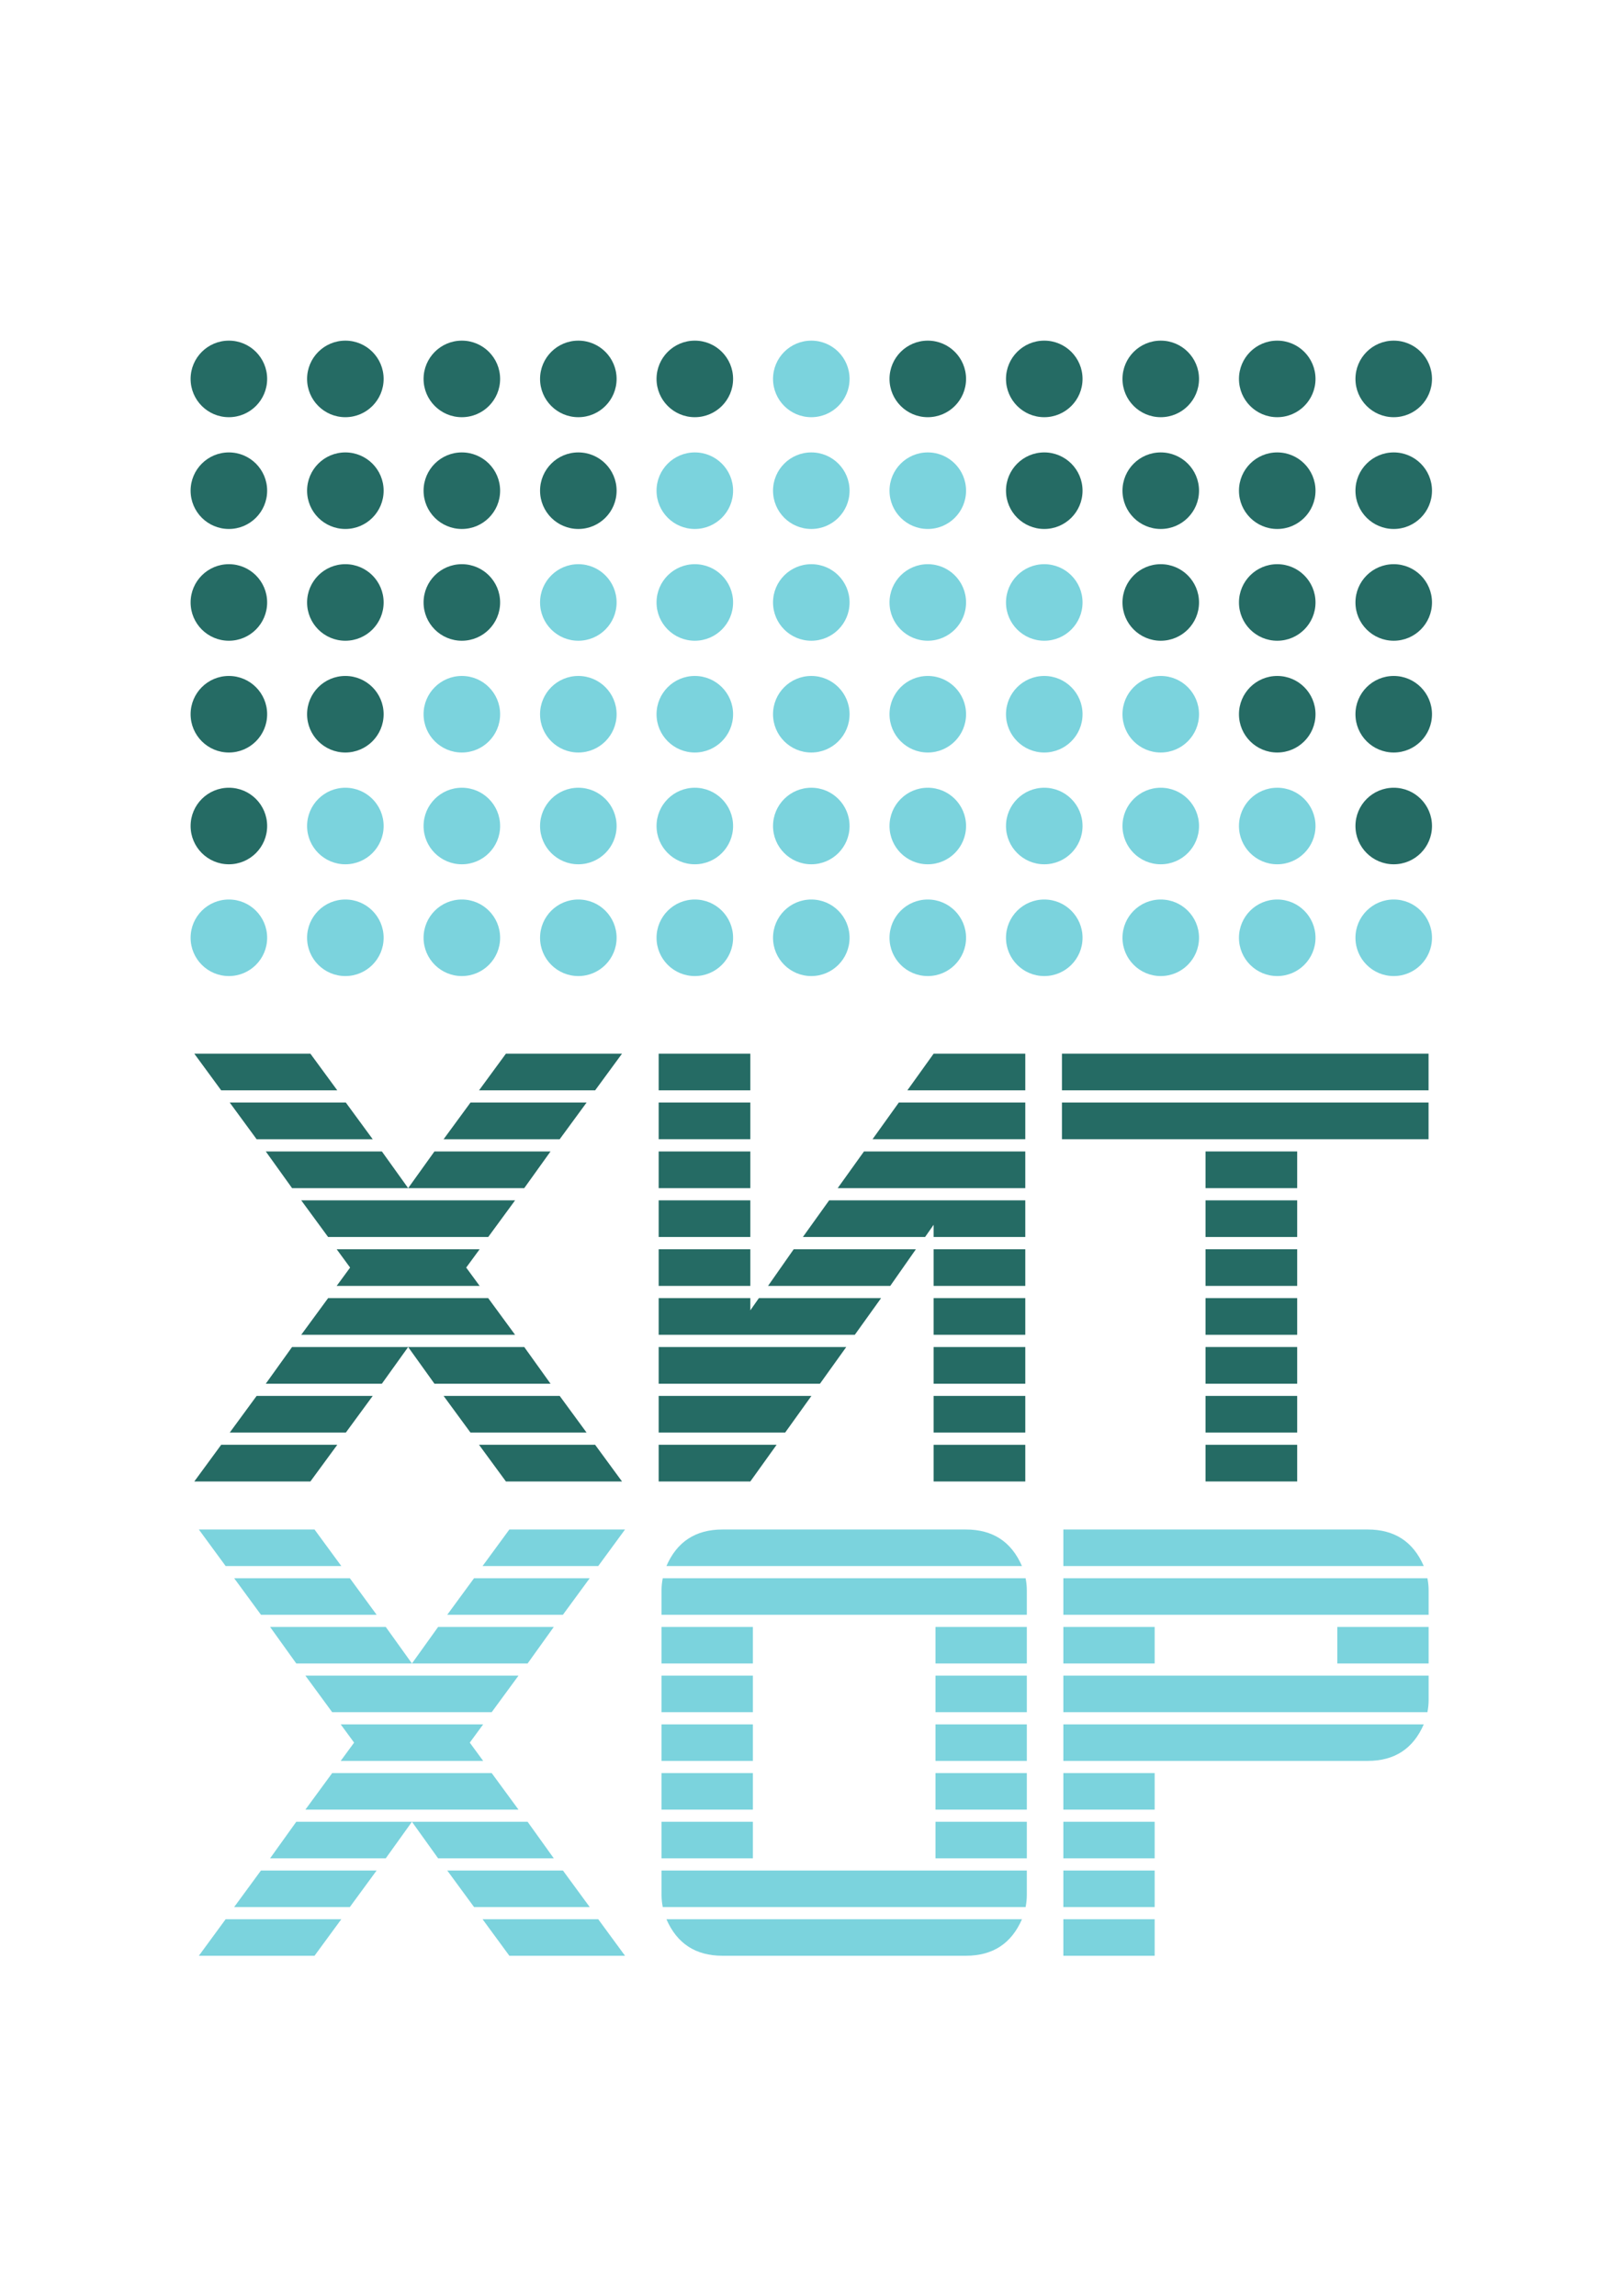 <?xml version="1.0" encoding="UTF-8" standalone="no"?> <svg xmlns:dc="http://purl.org/dc/elements/1.1/" xmlns:cc="http://creativecommons.org/ns#" xmlns:rdf="http://www.w3.org/1999/02/22-rdf-syntax-ns#" xmlns:svg="http://www.w3.org/2000/svg" xmlns="http://www.w3.org/2000/svg" viewBox="0 0 793.701 1122.52" height="1122.52" width="793.701" xml:space="preserve" id="svg2" version="1.1"><defs id="defs6"><clipPath id="clipPath26"><path id="path24" d="M 0,841.89 H 595.276 V 0 H 0 Z"></path></clipPath></defs><g transform="matrix(1.333,0,0,-1.333,0,1122.52)" id="g10"><g transform="translate(228.196,298.699)" id="g12"><path id="path14" style="fill:#256b64;fill-opacity:1;fill-rule:nonzero;stroke:none" d="m 0,0 h -42.591 l -9.863,13.45 h 42.591 z m 0,156.916 -9.863,-13.45 h -42.591 l 9.863,13.45 z M -13,17.934 h -42.592 l -9.864,13.449 h 42.593 z m 0,121.049 -9.863,-13.45 h -42.593 l 9.864,13.45 z m -39.23,-67.25 h -52.455 l 4.932,6.725 -4.932,6.726 h 52.455 l -4.932,-6.726 z M -39.228,53.8 h -78.458 l 9.863,13.45 h 58.732 z m 0,49.316 -9.863,-13.449 h -58.732 l -9.863,13.449 z m 13.001,-67.25 h -42.591 l -9.639,13.45 -9.639,-13.45 h -42.592 l 9.639,13.45 h 85.183 z m 0,85.183 -9.639,-13.449 h -85.183 l -9.639,13.449 h 42.592 l 9.639,-13.449 9.639,13.449 z m -65.232,-89.666 -9.863,-13.449 h -42.592 l 9.864,13.449 z m 0,94.15 h -42.591 l -9.864,13.45 h 42.592 z M -104.46,13.45 -114.324,0 h -42.591 l 9.863,13.45 z m 0,130.016 h -42.592 l -9.863,13.45 h 42.591 z"></path></g><path id="path16" style="fill:#256b64;fill-opacity:1;fill-rule:nonzero;stroke:none" d="m 342.52,312.149 h 33.625 v -13.45 H 342.52 Z m 0,17.933 h 33.625 V 316.633 H 342.52 Z m 0,17.933 h 33.625 v -13.45 H 342.52 Z m 0,17.934 h 33.625 v -13.45 H 342.52 Z m 0,17.934 h 33.625 v -13.45 H 342.52 Z m 0,71.732 h 33.625 v -13.45 H 332.88 Z m -12.778,-17.933 h 46.403 v -13.45 h -56.042 z m -12.777,-17.934 h 59.18 v -13.449 h -68.82 z m -12.777,-17.933 h 71.957 V 388.366 H 342.52 v 4.482 l -3.139,-4.482 h -44.833 z m -13.002,-17.932 h 44.833 l -9.415,-13.451 h -44.833 z m -49.541,-71.734 h 43.265 l -9.64,-13.45 h -33.625 z m 0,17.933 h 56.042 l -9.639,-13.449 h -46.403 z m 0,17.933 h 68.819 l -9.64,-13.45 h -59.179 z m 0,17.934 h 33.625 v -4.483 l 3.139,4.483 h 44.832 l -9.638,-13.45 h -71.958 z m 0,17.934 h 33.625 v -13.45 h -33.625 z m 0,17.932 h 33.625 v -13.449 h -33.625 z m 0,17.933 h 33.625 v -13.45 h -33.625 z m 0,17.934 h 33.625 v -13.45 h -33.625 z m 0,17.933 h 33.625 v -13.45 h -33.625 z"></path><path id="path18" style="fill:#256b64;fill-opacity:1;fill-rule:nonzero;stroke:none" d="m 475.895,298.699 h -33.624 v 13.45 h 33.624 z m 0,17.934 h -33.624 v 13.449 h 33.624 z m 0,17.932 h -33.624 v 13.45 h 33.624 z m 0,17.934 h -33.624 v 13.45 h 33.624 z m 0,17.933 h -33.624 v 13.45 h 33.624 z m 0,17.934 h -33.624 v 13.449 h 33.624 z m 0,17.933 h -33.624 v 13.45 h 33.624 z m 48.196,17.933 h -134.5 v 13.45 h 134.5 z m 0,17.933 h -134.5 v 13.45 h 134.5 z"></path><g id="g20"><g clip-path="url(#clipPath26)" id="g22"><g transform="translate(98.008,498.123)" id="g28"><path id="path30" style="fill:#7bd3dd;fill-opacity:1;fill-rule:nonzero;stroke:none" d="m 0,0 c 0,-7.755 -6.286,-14.041 -14.041,-14.041 -7.755,0 -14.041,6.286 -14.041,14.041 0,7.755 6.286,14.041 14.041,14.041 C -6.286,14.041 0,7.755 0,0"></path></g><g transform="translate(98.008,539.121)" id="g32"><path id="path34" style="fill:#256b64;fill-opacity:1;fill-rule:nonzero;stroke:none" d="m 0,0 c 0,-7.755 -6.286,-14.041 -14.041,-14.041 -7.755,0 -14.041,6.286 -14.041,14.041 0,7.755 6.286,14.041 14.041,14.041 C -6.286,14.041 0,7.755 0,0"></path></g><g transform="translate(98.008,580.12)" id="g36"><path id="path38" style="fill:#256b64;fill-opacity:1;fill-rule:nonzero;stroke:none" d="m 0,0 c 0,-7.755 -6.286,-14.041 -14.041,-14.041 -7.755,0 -14.041,6.286 -14.041,14.041 0,7.755 6.286,14.041 14.041,14.041 C -6.286,14.041 0,7.755 0,0"></path></g><g transform="translate(98.008,621.118)" id="g40"><path id="path42" style="fill:#256b64;fill-opacity:1;fill-rule:nonzero;stroke:none" d="m 0,0 c 0,-7.755 -6.286,-14.041 -14.041,-14.041 -7.755,0 -14.041,6.286 -14.041,14.041 0,7.754 6.286,14.041 14.041,14.041 C -6.286,14.041 0,7.754 0,0"></path></g><g transform="translate(98.008,662.116)" id="g44"><path id="path46" style="fill:#256b64;fill-opacity:1;fill-rule:nonzero;stroke:none" d="m 0,0 c 0,-7.755 -6.286,-14.041 -14.041,-14.041 -7.755,0 -14.041,6.286 -14.041,14.041 0,7.755 6.286,14.041 14.041,14.041 C -6.286,14.041 0,7.755 0,0"></path></g><g transform="translate(98.008,703.114)" id="g48"><path id="path50" style="fill:#256b64;fill-opacity:1;fill-rule:nonzero;stroke:none" d="m 0,0 c 0,-7.755 -6.286,-14.041 -14.041,-14.041 -7.755,0 -14.041,6.286 -14.041,14.041 0,7.755 6.286,14.041 14.041,14.041 C -6.286,14.041 0,7.755 0,0"></path></g><g transform="translate(140.742,498.123)" id="g52"><path id="path54" style="fill:#7bd3dd;fill-opacity:1;fill-rule:nonzero;stroke:none" d="m 0,0 c 0,-7.755 -6.286,-14.041 -14.041,-14.041 -7.755,0 -14.041,6.286 -14.041,14.041 0,7.755 6.286,14.041 14.041,14.041 C -6.286,14.041 0,7.755 0,0"></path></g><g transform="translate(140.742,539.121)" id="g56"><path id="path58" style="fill:#7bd3dd;fill-opacity:1;fill-rule:nonzero;stroke:none" d="m 0,0 c 0,-7.755 -6.286,-14.041 -14.041,-14.041 -7.755,0 -14.041,6.286 -14.041,14.041 0,7.755 6.286,14.041 14.041,14.041 C -6.286,14.041 0,7.755 0,0"></path></g><g transform="translate(140.742,580.12)" id="g60"><path id="path62" style="fill:#256b64;fill-opacity:1;fill-rule:nonzero;stroke:none" d="m 0,0 c 0,-7.755 -6.286,-14.041 -14.041,-14.041 -7.755,0 -14.041,6.286 -14.041,14.041 0,7.755 6.286,14.041 14.041,14.041 C -6.286,14.041 0,7.755 0,0"></path></g><g transform="translate(140.742,621.118)" id="g64"><path id="path66" style="fill:#256b64;fill-opacity:1;fill-rule:nonzero;stroke:none" d="m 0,0 c 0,-7.755 -6.286,-14.041 -14.041,-14.041 -7.755,0 -14.041,6.286 -14.041,14.041 0,7.754 6.286,14.041 14.041,14.041 C -6.286,14.041 0,7.754 0,0"></path></g><g transform="translate(140.742,662.116)" id="g68"><path id="path70" style="fill:#256b64;fill-opacity:1;fill-rule:nonzero;stroke:none" d="m 0,0 c 0,-7.755 -6.286,-14.041 -14.041,-14.041 -7.755,0 -14.041,6.286 -14.041,14.041 0,7.755 6.286,14.041 14.041,14.041 C -6.286,14.041 0,7.755 0,0"></path></g><g transform="translate(140.742,703.114)" id="g72"><path id="path74" style="fill:#256b64;fill-opacity:1;fill-rule:nonzero;stroke:none" d="m 0,0 c 0,-7.755 -6.286,-14.041 -14.041,-14.041 -7.755,0 -14.041,6.286 -14.041,14.041 0,7.755 6.286,14.041 14.041,14.041 C -6.286,14.041 0,7.755 0,0"></path></g><g transform="translate(183.477,498.123)" id="g76"><path id="path78" style="fill:#7bd3dd;fill-opacity:1;fill-rule:nonzero;stroke:none" d="m 0,0 c 0,-7.755 -6.287,-14.041 -14.041,-14.041 -7.755,0 -14.041,6.286 -14.041,14.041 0,7.755 6.286,14.041 14.041,14.041 C -6.287,14.041 0,7.755 0,0"></path></g><g transform="translate(183.477,539.121)" id="g80"><path id="path82" style="fill:#7bd3dd;fill-opacity:1;fill-rule:nonzero;stroke:none" d="m 0,0 c 0,-7.755 -6.287,-14.041 -14.041,-14.041 -7.755,0 -14.041,6.286 -14.041,14.041 0,7.755 6.286,14.041 14.041,14.041 C -6.287,14.041 0,7.755 0,0"></path></g><g transform="translate(183.477,580.12)" id="g84"><path id="path86" style="fill:#7bd3dd;fill-opacity:1;fill-rule:nonzero;stroke:none" d="m 0,0 c 0,-7.755 -6.287,-14.041 -14.041,-14.041 -7.755,0 -14.041,6.286 -14.041,14.041 0,7.755 6.286,14.041 14.041,14.041 C -6.287,14.041 0,7.755 0,0"></path></g><g transform="translate(183.477,621.118)" id="g88"><path id="path90" style="fill:#256b64;fill-opacity:1;fill-rule:nonzero;stroke:none" d="m 0,0 c 0,-7.755 -6.287,-14.041 -14.041,-14.041 -7.755,0 -14.041,6.286 -14.041,14.041 0,7.754 6.286,14.041 14.041,14.041 C -6.287,14.041 0,7.754 0,0"></path></g><g transform="translate(183.477,662.116)" id="g92"><path id="path94" style="fill:#256b64;fill-opacity:1;fill-rule:nonzero;stroke:none" d="m 0,0 c 0,-7.755 -6.287,-14.041 -14.041,-14.041 -7.755,0 -14.041,6.286 -14.041,14.041 0,7.755 6.286,14.041 14.041,14.041 C -6.287,14.041 0,7.755 0,0"></path></g><g transform="translate(183.477,703.114)" id="g96"><path id="path98" style="fill:#256b64;fill-opacity:1;fill-rule:nonzero;stroke:none" d="m 0,0 c 0,-7.755 -6.287,-14.041 -14.041,-14.041 -7.755,0 -14.041,6.286 -14.041,14.041 0,7.755 6.286,14.041 14.041,14.041 C -6.287,14.041 0,7.755 0,0"></path></g><g transform="translate(226.211,498.123)" id="g100"><path id="path102" style="fill:#7bd3dd;fill-opacity:1;fill-rule:nonzero;stroke:none" d="m 0,0 c 0,-7.755 -6.287,-14.041 -14.041,-14.041 -7.755,0 -14.041,6.286 -14.041,14.041 0,7.755 6.286,14.041 14.041,14.041 C -6.287,14.041 0,7.755 0,0"></path></g><g transform="translate(226.211,539.121)" id="g104"><path id="path106" style="fill:#7bd3dd;fill-opacity:1;fill-rule:nonzero;stroke:none" d="m 0,0 c 0,-7.755 -6.287,-14.041 -14.041,-14.041 -7.755,0 -14.041,6.286 -14.041,14.041 0,7.755 6.286,14.041 14.041,14.041 C -6.287,14.041 0,7.755 0,0"></path></g><g transform="translate(226.211,580.12)" id="g108"><path id="path110" style="fill:#7bd3dd;fill-opacity:1;fill-rule:nonzero;stroke:none" d="m 0,0 c 0,-7.755 -6.287,-14.041 -14.041,-14.041 -7.755,0 -14.041,6.286 -14.041,14.041 0,7.755 6.286,14.041 14.041,14.041 C -6.287,14.041 0,7.755 0,0"></path></g><g transform="translate(226.211,621.118)" id="g112"><path id="path114" style="fill:#7bd3dd;fill-opacity:1;fill-rule:nonzero;stroke:none" d="m 0,0 c 0,-7.755 -6.287,-14.041 -14.041,-14.041 -7.755,0 -14.041,6.286 -14.041,14.041 0,7.754 6.286,14.041 14.041,14.041 C -6.287,14.041 0,7.754 0,0"></path></g><g transform="translate(226.211,662.116)" id="g116"><path id="path118" style="fill:#256b64;fill-opacity:1;fill-rule:nonzero;stroke:none" d="m 0,0 c 0,-7.755 -6.287,-14.041 -14.041,-14.041 -7.755,0 -14.041,6.286 -14.041,14.041 0,7.755 6.286,14.041 14.041,14.041 C -6.287,14.041 0,7.755 0,0"></path></g><g transform="translate(226.211,703.114)" id="g120"><path id="path122" style="fill:#256b64;fill-opacity:1;fill-rule:nonzero;stroke:none" d="m 0,0 c 0,-7.755 -6.287,-14.041 -14.041,-14.041 -7.755,0 -14.041,6.286 -14.041,14.041 0,7.755 6.286,14.041 14.041,14.041 C -6.287,14.041 0,7.755 0,0"></path></g><g transform="translate(268.945,498.123)" id="g124"><path id="path126" style="fill:#7bd3dd;fill-opacity:1;fill-rule:nonzero;stroke:none" d="m 0,0 c 0,-7.755 -6.287,-14.041 -14.041,-14.041 -7.755,0 -14.042,6.286 -14.042,14.041 0,7.755 6.287,14.041 14.042,14.041 C -6.287,14.041 0,7.755 0,0"></path></g><g transform="translate(268.945,539.121)" id="g128"><path id="path130" style="fill:#7bd3dd;fill-opacity:1;fill-rule:nonzero;stroke:none" d="m 0,0 c 0,-7.755 -6.287,-14.041 -14.041,-14.041 -7.755,0 -14.042,6.286 -14.042,14.041 0,7.755 6.287,14.041 14.042,14.041 C -6.287,14.041 0,7.755 0,0"></path></g><g transform="translate(268.945,580.12)" id="g132"><path id="path134" style="fill:#7bd3dd;fill-opacity:1;fill-rule:nonzero;stroke:none" d="m 0,0 c 0,-7.755 -6.287,-14.041 -14.041,-14.041 -7.755,0 -14.042,6.286 -14.042,14.041 0,7.755 6.287,14.041 14.042,14.041 C -6.287,14.041 0,7.755 0,0"></path></g><g transform="translate(268.945,621.118)" id="g136"><path id="path138" style="fill:#7bd3dd;fill-opacity:1;fill-rule:nonzero;stroke:none" d="m 0,0 c 0,-7.755 -6.287,-14.041 -14.041,-14.041 -7.755,0 -14.042,6.286 -14.042,14.041 0,7.754 6.287,14.041 14.042,14.041 C -6.287,14.041 0,7.754 0,0"></path></g><g transform="translate(268.945,662.116)" id="g140"><path id="path142" style="fill:#7bd3dd;fill-opacity:1;fill-rule:nonzero;stroke:none" d="m 0,0 c 0,-7.755 -6.287,-14.041 -14.041,-14.041 -7.755,0 -14.042,6.286 -14.042,14.041 0,7.755 6.287,14.041 14.042,14.041 C -6.287,14.041 0,7.755 0,0"></path></g><g transform="translate(268.945,703.114)" id="g144"><path id="path146" style="fill:#256b64;fill-opacity:1;fill-rule:nonzero;stroke:none" d="m 0,0 c 0,-7.755 -6.287,-14.041 -14.041,-14.041 -7.755,0 -14.042,6.286 -14.042,14.041 0,7.755 6.287,14.041 14.042,14.041 C -6.287,14.041 0,7.755 0,0"></path></g><g transform="translate(311.679,498.123)" id="g148"><path id="path150" style="fill:#7bd3dd;fill-opacity:1;fill-rule:nonzero;stroke:none" d="m 0,0 c 0,-7.755 -6.286,-14.041 -14.041,-14.041 -7.755,0 -14.041,6.286 -14.041,14.041 0,7.755 6.286,14.041 14.041,14.041 C -6.286,14.041 0,7.755 0,0"></path></g><g transform="translate(311.679,539.121)" id="g152"><path id="path154" style="fill:#7bd3dd;fill-opacity:1;fill-rule:nonzero;stroke:none" d="m 0,0 c 0,-7.755 -6.286,-14.041 -14.041,-14.041 -7.755,0 -14.041,6.286 -14.041,14.041 0,7.755 6.286,14.041 14.041,14.041 C -6.286,14.041 0,7.755 0,0"></path></g><g transform="translate(311.679,580.12)" id="g156"><path id="path158" style="fill:#7bd3dd;fill-opacity:1;fill-rule:nonzero;stroke:none" d="m 0,0 c 0,-7.755 -6.286,-14.041 -14.041,-14.041 -7.755,0 -14.041,6.286 -14.041,14.041 0,7.755 6.286,14.041 14.041,14.041 C -6.286,14.041 0,7.755 0,0"></path></g><g transform="translate(311.679,621.118)" id="g160"><path id="path162" style="fill:#7bd3dd;fill-opacity:1;fill-rule:nonzero;stroke:none" d="m 0,0 c 0,-7.755 -6.286,-14.041 -14.041,-14.041 -7.755,0 -14.041,6.286 -14.041,14.041 0,7.754 6.286,14.041 14.041,14.041 C -6.286,14.041 0,7.754 0,0"></path></g><g transform="translate(311.679,662.116)" id="g164"><path id="path166" style="fill:#7bd3dd;fill-opacity:1;fill-rule:nonzero;stroke:none" d="m 0,0 c 0,-7.755 -6.286,-14.041 -14.041,-14.041 -7.755,0 -14.041,6.286 -14.041,14.041 0,7.755 6.286,14.041 14.041,14.041 C -6.286,14.041 0,7.755 0,0"></path></g><g transform="translate(311.679,703.114)" id="g168"><path id="path170" style="fill:#7bd3dd;fill-opacity:1;fill-rule:nonzero;stroke:none" d="m 0,0 c 0,-7.755 -6.286,-14.041 -14.041,-14.041 -7.755,0 -14.041,6.286 -14.041,14.041 0,7.755 6.286,14.041 14.041,14.041 C -6.286,14.041 0,7.755 0,0"></path></g><g transform="translate(354.414,498.123)" id="g172"><path id="path174" style="fill:#7bd3dd;fill-opacity:1;fill-rule:nonzero;stroke:none" d="m 0,0 c 0,-7.755 -6.287,-14.041 -14.041,-14.041 -7.755,0 -14.041,6.286 -14.041,14.041 0,7.755 6.286,14.041 14.041,14.041 C -6.287,14.041 0,7.755 0,0"></path></g><g transform="translate(354.414,539.121)" id="g176"><path id="path178" style="fill:#7bd3dd;fill-opacity:1;fill-rule:nonzero;stroke:none" d="m 0,0 c 0,-7.755 -6.287,-14.041 -14.041,-14.041 -7.755,0 -14.041,6.286 -14.041,14.041 0,7.755 6.286,14.041 14.041,14.041 C -6.287,14.041 0,7.755 0,0"></path></g><g transform="translate(354.414,580.12)" id="g180"><path id="path182" style="fill:#7bd3dd;fill-opacity:1;fill-rule:nonzero;stroke:none" d="m 0,0 c 0,-7.755 -6.287,-14.041 -14.041,-14.041 -7.755,0 -14.041,6.286 -14.041,14.041 0,7.755 6.286,14.041 14.041,14.041 C -6.287,14.041 0,7.755 0,0"></path></g><g transform="translate(354.414,621.118)" id="g184"><path id="path186" style="fill:#7bd3dd;fill-opacity:1;fill-rule:nonzero;stroke:none" d="m 0,0 c 0,-7.755 -6.287,-14.041 -14.041,-14.041 -7.755,0 -14.041,6.286 -14.041,14.041 0,7.754 6.286,14.041 14.041,14.041 C -6.287,14.041 0,7.754 0,0"></path></g><g transform="translate(354.414,662.116)" id="g188"><path id="path190" style="fill:#7bd3dd;fill-opacity:1;fill-rule:nonzero;stroke:none" d="m 0,0 c 0,-7.755 -6.287,-14.041 -14.041,-14.041 -7.755,0 -14.041,6.286 -14.041,14.041 0,7.755 6.286,14.041 14.041,14.041 C -6.287,14.041 0,7.755 0,0"></path></g><g transform="translate(354.414,703.114)" id="g192"><path id="path194" style="fill:#256b64;fill-opacity:1;fill-rule:nonzero;stroke:none" d="m 0,0 c 0,-7.755 -6.287,-14.041 -14.041,-14.041 -7.755,0 -14.041,6.286 -14.041,14.041 0,7.755 6.286,14.041 14.041,14.041 C -6.287,14.041 0,7.755 0,0"></path></g><g transform="translate(397.148,498.123)" id="g196"><path id="path198" style="fill:#7bd3dd;fill-opacity:1;fill-rule:nonzero;stroke:none" d="m 0,0 c 0,-7.755 -6.287,-14.041 -14.041,-14.041 -7.755,0 -14.042,6.286 -14.042,14.041 0,7.755 6.287,14.041 14.042,14.041 C -6.287,14.041 0,7.755 0,0"></path></g><g transform="translate(397.148,539.121)" id="g200"><path id="path202" style="fill:#7bd3dd;fill-opacity:1;fill-rule:nonzero;stroke:none" d="m 0,0 c 0,-7.755 -6.287,-14.041 -14.041,-14.041 -7.755,0 -14.042,6.286 -14.042,14.041 0,7.755 6.287,14.041 14.042,14.041 C -6.287,14.041 0,7.755 0,0"></path></g><g transform="translate(397.148,580.12)" id="g204"><path id="path206" style="fill:#7bd3dd;fill-opacity:1;fill-rule:nonzero;stroke:none" d="m 0,0 c 0,-7.755 -6.287,-14.041 -14.041,-14.041 -7.755,0 -14.042,6.286 -14.042,14.041 0,7.755 6.287,14.041 14.042,14.041 C -6.287,14.041 0,7.755 0,0"></path></g><g transform="translate(397.148,621.118)" id="g208"><path id="path210" style="fill:#7bd3dd;fill-opacity:1;fill-rule:nonzero;stroke:none" d="m 0,0 c 0,-7.755 -6.287,-14.041 -14.041,-14.041 -7.755,0 -14.042,6.286 -14.042,14.041 0,7.754 6.287,14.041 14.042,14.041 C -6.287,14.041 0,7.754 0,0"></path></g><g transform="translate(397.148,662.116)" id="g212"><path id="path214" style="fill:#256b64;fill-opacity:1;fill-rule:nonzero;stroke:none" d="m 0,0 c 0,-7.755 -6.287,-14.041 -14.041,-14.041 -7.755,0 -14.042,6.286 -14.042,14.041 0,7.755 6.287,14.041 14.042,14.041 C -6.287,14.041 0,7.755 0,0"></path></g><g transform="translate(397.148,703.114)" id="g216"><path id="path218" style="fill:#256b64;fill-opacity:1;fill-rule:nonzero;stroke:none" d="m 0,0 c 0,-7.755 -6.287,-14.041 -14.041,-14.041 -7.755,0 -14.042,6.286 -14.042,14.041 0,7.755 6.287,14.041 14.042,14.041 C -6.287,14.041 0,7.755 0,0"></path></g><g transform="translate(439.882,498.123)" id="g220"><path id="path222" style="fill:#7bd3dd;fill-opacity:1;fill-rule:nonzero;stroke:none" d="m 0,0 c 0,-7.755 -6.287,-14.041 -14.041,-14.041 -7.755,0 -14.041,6.286 -14.041,14.041 0,7.755 6.286,14.041 14.041,14.041 C -6.287,14.041 0,7.755 0,0"></path></g><g transform="translate(439.882,539.121)" id="g224"><path id="path226" style="fill:#7bd3dd;fill-opacity:1;fill-rule:nonzero;stroke:none" d="m 0,0 c 0,-7.755 -6.287,-14.041 -14.041,-14.041 -7.755,0 -14.041,6.286 -14.041,14.041 0,7.755 6.286,14.041 14.041,14.041 C -6.287,14.041 0,7.755 0,0"></path></g><g transform="translate(439.882,580.12)" id="g228"><path id="path230" style="fill:#7bd3dd;fill-opacity:1;fill-rule:nonzero;stroke:none" d="m 0,0 c 0,-7.755 -6.287,-14.041 -14.041,-14.041 -7.755,0 -14.041,6.286 -14.041,14.041 0,7.755 6.286,14.041 14.041,14.041 C -6.287,14.041 0,7.755 0,0"></path></g><g transform="translate(439.882,621.118)" id="g232"><path id="path234" style="fill:#256b64;fill-opacity:1;fill-rule:nonzero;stroke:none" d="m 0,0 c 0,-7.755 -6.287,-14.041 -14.041,-14.041 -7.755,0 -14.041,6.286 -14.041,14.041 0,7.754 6.286,14.041 14.041,14.041 C -6.287,14.041 0,7.754 0,0"></path></g><g transform="translate(439.882,662.116)" id="g236"><path id="path238" style="fill:#256b64;fill-opacity:1;fill-rule:nonzero;stroke:none" d="m 0,0 c 0,-7.755 -6.287,-14.041 -14.041,-14.041 -7.755,0 -14.041,6.286 -14.041,14.041 0,7.755 6.286,14.041 14.041,14.041 C -6.287,14.041 0,7.755 0,0"></path></g><g transform="translate(439.882,703.114)" id="g240"><path id="path242" style="fill:#256b64;fill-opacity:1;fill-rule:nonzero;stroke:none" d="m 0,0 c 0,-7.755 -6.287,-14.041 -14.041,-14.041 -7.755,0 -14.041,6.286 -14.041,14.041 0,7.755 6.286,14.041 14.041,14.041 C -6.287,14.041 0,7.755 0,0"></path></g><g transform="translate(482.616,498.123)" id="g244"><path id="path246" style="fill:#7bd3dd;fill-opacity:1;fill-rule:nonzero;stroke:none" d="m 0,0 c 0,-7.755 -6.286,-14.041 -14.041,-14.041 -7.755,0 -14.041,6.286 -14.041,14.041 0,7.755 6.286,14.041 14.041,14.041 C -6.286,14.041 0,7.755 0,0"></path></g><g transform="translate(482.616,539.121)" id="g248"><path id="path250" style="fill:#7bd3dd;fill-opacity:1;fill-rule:nonzero;stroke:none" d="m 0,0 c 0,-7.755 -6.286,-14.041 -14.041,-14.041 -7.755,0 -14.041,6.286 -14.041,14.041 0,7.755 6.286,14.041 14.041,14.041 C -6.286,14.041 0,7.755 0,0"></path></g><g transform="translate(482.616,580.12)" id="g252"><path id="path254" style="fill:#256b64;fill-opacity:1;fill-rule:nonzero;stroke:none" d="m 0,0 c 0,-7.755 -6.286,-14.041 -14.041,-14.041 -7.755,0 -14.041,6.286 -14.041,14.041 0,7.755 6.286,14.041 14.041,14.041 C -6.286,14.041 0,7.755 0,0"></path></g><g transform="translate(482.616,621.118)" id="g256"><path id="path258" style="fill:#256b64;fill-opacity:1;fill-rule:nonzero;stroke:none" d="m 0,0 c 0,-7.755 -6.286,-14.041 -14.041,-14.041 -7.755,0 -14.041,6.286 -14.041,14.041 0,7.754 6.286,14.041 14.041,14.041 C -6.286,14.041 0,7.754 0,0"></path></g><g transform="translate(482.616,662.116)" id="g260"><path id="path262" style="fill:#256b64;fill-opacity:1;fill-rule:nonzero;stroke:none" d="m 0,0 c 0,-7.755 -6.286,-14.041 -14.041,-14.041 -7.755,0 -14.041,6.286 -14.041,14.041 0,7.755 6.286,14.041 14.041,14.041 C -6.286,14.041 0,7.755 0,0"></path></g><g transform="translate(482.616,703.114)" id="g264"><path id="path266" style="fill:#256b64;fill-opacity:1;fill-rule:nonzero;stroke:none" d="m 0,0 c 0,-7.755 -6.286,-14.041 -14.041,-14.041 -7.755,0 -14.041,6.286 -14.041,14.041 0,7.755 6.286,14.041 14.041,14.041 C -6.286,14.041 0,7.755 0,0"></path></g><g transform="translate(525.351,498.123)" id="g268"><path id="path270" style="fill:#7bd3dd;fill-opacity:1;fill-rule:nonzero;stroke:none" d="m 0,0 c 0,-7.755 -6.286,-14.041 -14.041,-14.041 -7.755,0 -14.041,6.286 -14.041,14.041 0,7.755 6.286,14.041 14.041,14.041 C -6.286,14.041 0,7.755 0,0"></path></g><g transform="translate(525.351,539.121)" id="g272"><path id="path274" style="fill:#256b64;fill-opacity:1;fill-rule:nonzero;stroke:none" d="m 0,0 c 0,-7.755 -6.286,-14.041 -14.041,-14.041 -7.755,0 -14.041,6.286 -14.041,14.041 0,7.755 6.286,14.041 14.041,14.041 C -6.286,14.041 0,7.755 0,0"></path></g><g transform="translate(525.351,580.12)" id="g276"><path id="path278" style="fill:#256b64;fill-opacity:1;fill-rule:nonzero;stroke:none" d="m 0,0 c 0,-7.755 -6.286,-14.041 -14.041,-14.041 -7.755,0 -14.041,6.286 -14.041,14.041 0,7.755 6.286,14.041 14.041,14.041 C -6.286,14.041 0,7.755 0,0"></path></g><g transform="translate(525.351,621.118)" id="g280"><path id="path282" style="fill:#256b64;fill-opacity:1;fill-rule:nonzero;stroke:none" d="m 0,0 c 0,-7.755 -6.286,-14.041 -14.041,-14.041 -7.755,0 -14.041,6.286 -14.041,14.041 0,7.754 6.286,14.041 14.041,14.041 C -6.286,14.041 0,7.754 0,0"></path></g><g transform="translate(525.351,662.116)" id="g284"><path id="path286" style="fill:#256b64;fill-opacity:1;fill-rule:nonzero;stroke:none" d="m 0,0 c 0,-7.755 -6.286,-14.041 -14.041,-14.041 -7.755,0 -14.041,6.286 -14.041,14.041 0,7.755 6.286,14.041 14.041,14.041 C -6.286,14.041 0,7.755 0,0"></path></g><g transform="translate(525.351,703.114)" id="g288"><path id="path290" style="fill:#256b64;fill-opacity:1;fill-rule:nonzero;stroke:none" d="m 0,0 c 0,-7.755 -6.286,-14.041 -14.041,-14.041 -7.755,0 -14.041,6.286 -14.041,14.041 0,7.755 6.286,14.041 14.041,14.041 C -6.286,14.041 0,7.755 0,0"></path></g><g transform="translate(229.299,124.734)" id="g292"><path id="path294" style="fill:#7bd3dd;fill-opacity:1;fill-rule:nonzero;stroke:none" d="m 0,0 h -42.437 l -9.827,13.401 h 42.436 z m 0,156.345 -9.828,-13.402 h -42.436 l 9.827,13.402 z M -12.955,17.868 h -42.436 l -9.827,13.401 h 42.437 z m 0,120.609 -9.826,-13.402 h -42.437 l 9.827,13.402 z M -52.041,71.472 h -52.264 l 4.914,6.7 -4.914,6.701 h 52.264 l -4.914,-6.701 z m 12.955,-17.868 h -78.173 l 9.827,13.401 h 58.518 z m 0,49.136 -9.828,-13.4 h -58.518 l -9.827,13.4 z m 12.953,-67.004 h -42.436 l -9.604,13.401 -9.604,-13.401 h -42.436 l 9.604,13.401 h 84.873 z m 0,84.872 -9.603,-13.4 h -84.873 l -9.604,13.4 h 42.436 l 9.604,-13.4 9.604,13.4 z m -64.994,-89.339 -9.827,-13.401 h -42.437 l 9.828,13.401 z m 0,93.806 h -42.436 l -9.828,13.402 h 42.437 z M -104.081,13.401 -113.909,0 h -42.436 l 9.827,13.401 z m 0,129.542 h -42.437 l -9.827,13.402 h 42.436 z"></path></g><path id="path296" style="fill:#7bd3dd;fill-opacity:1;fill-rule:nonzero;stroke:none" d="m 376.708,160.47 h -33.502 v 13.4 h 33.502 z m 0,17.868 h -33.502 v 13.401 h 33.502 z m 0,17.868 h -33.502 v 13.401 h 33.502 z m 0,17.868 h -33.502 v 13.4 h 33.502 z m 0,17.868 h -33.502 v 13.4 h 33.502 z m -1.787,-93.807 c -3.873,-8.934 -10.721,-13.401 -20.548,-13.401 h -89.339 c -9.827,0 -16.678,4.467 -20.548,13.401 z m 0,129.542 H 244.486 c 3.87,8.935 10.721,13.402 20.548,13.402 h 89.339 c 9.827,0 16.675,-4.467 20.548,-13.402 m 1.787,-120.608 c 0,-1.49 -0.15,-2.98 -0.446,-4.467 H 243.146 c -0.301,1.487 -0.447,2.977 -0.447,4.467 v 8.934 H 376.708 Z M 276.202,160.47 h -33.503 v 13.4 h 33.503 z m 0,17.868 h -33.503 v 13.401 h 33.503 z m 0,17.868 h -33.503 v 13.401 h 33.503 z m 0,17.868 h -33.503 v 13.4 h 33.503 z m 0,17.868 h -33.503 v 13.4 h 33.503 z m 100.506,17.867 H 242.699 v 8.935 c 0,1.486 0.146,2.976 0.447,4.467 h 133.116 c 0.296,-1.491 0.446,-2.981 0.446,-4.467 z"></path><path id="path298" style="fill:#7bd3dd;fill-opacity:1;fill-rule:nonzero;stroke:none" d="m 524.115,231.942 h -33.502 v 13.4 h 33.502 z M 423.609,124.734 h -33.503 v 13.401 h 33.503 z m 0,17.868 h -33.503 v 13.4 h 33.503 z m 0,17.868 h -33.503 v 13.4 h 33.503 z m 0,17.868 h -33.503 v 13.401 h 33.503 z m 98.719,31.269 c -3.873,-8.934 -10.72,-13.401 -20.548,-13.401 H 390.106 v 13.401 z m 1.787,8.934 c 0,-1.49 -0.15,-2.981 -0.446,-4.467 H 390.106 v 13.4 h 134.009 z m -100.506,13.401 h -33.503 v 13.4 h 33.503 z m 100.506,17.867 H 390.106 v 13.402 h 133.563 c 0.296,-1.491 0.446,-2.981 0.446,-4.467 z m -1.787,17.868 H 390.106 v 13.402 H 501.78 c 9.828,0 16.675,-4.467 20.548,-13.402"></path></g></g></g></svg> 